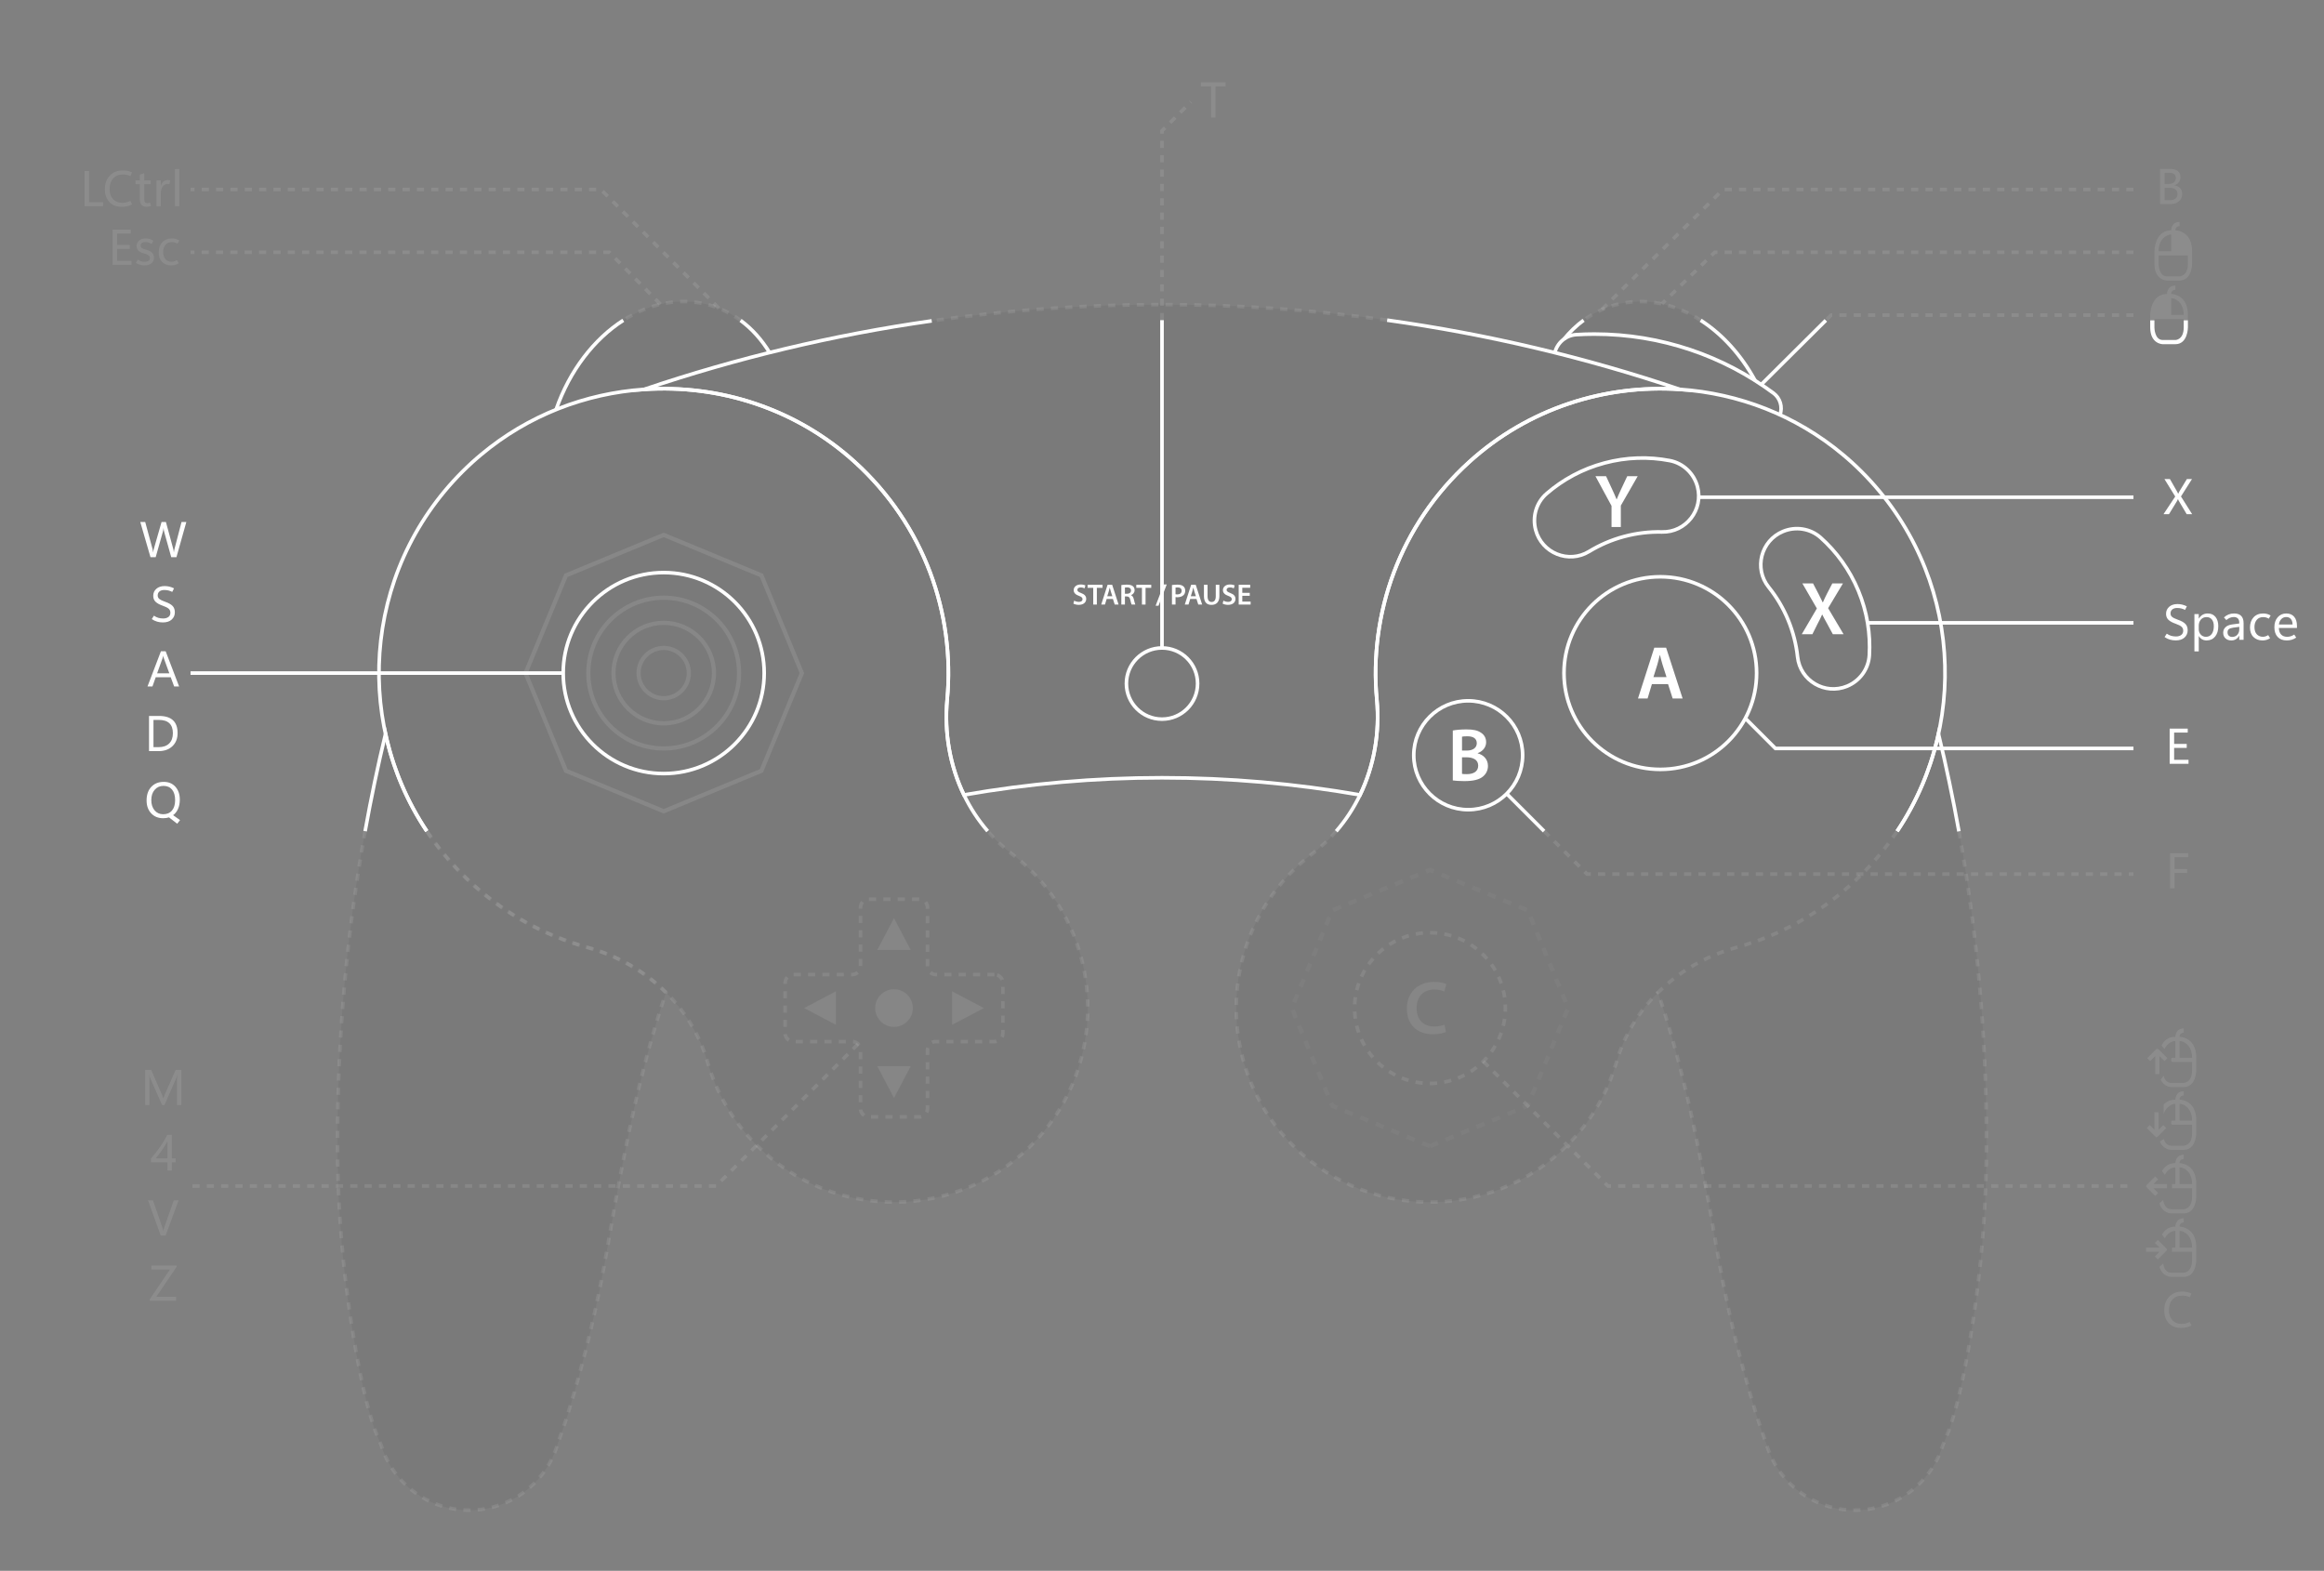 <svg width="1296" height="876" viewBox="0 0 1296 876" fill="none" xmlns="http://www.w3.org/2000/svg">
<rect x="0" y="0" width="1296" height="876" fill="#808080" stroke="none"/>
<g clip-path="url(#clip0_478_32299)">
<path opacity="0.05" d="M1081.02 409.256C1092.61 355.945 1076.52 297.8 1032.7 257.869C1031.06 256.363 1029.38 254.927 1027.68 253.502C1016.85 244.43 1005.03 237.063 992.634 231.353C994.21 226.963 992.751 222.025 989.014 219.257C985.687 216.782 982.254 214.447 978.752 212.229C961.483 180.389 930.321 162.198 901.202 169.904C889.62 172.963 879.789 179.747 872.188 189.076C869.701 190.886 867.844 193.548 867.05 196.665C796.926 179.163 723.545 169.869 648.003 169.869C572.531 169.869 499.22 179.14 429.154 196.618C421.086 183.401 409.305 173.734 394.804 169.904C361.038 160.973 324.517 186.822 310.109 228.435C302.672 231.447 295.421 235.031 288.427 239.211C281.445 243.391 274.708 248.155 268.322 253.502C266.629 254.915 264.947 256.363 263.301 257.869C219.482 297.8 203.382 355.945 214.987 409.267C197.509 482.17 188.227 558.272 188.227 636.534V637.001C188.227 666.646 190.141 696.244 194.158 725.62C197.625 750.933 202.634 779.386 209.301 798.009L212.605 806.065C219.097 826.988 238.607 842.19 261.667 842.19C284.936 842.19 304.586 826.708 310.903 805.481H310.915L316.215 790.081C327.074 754.435 333.367 726.904 339.018 694.06C347.319 645.887 356.193 598.565 371.36 553.497C371.344 553.482 371.328 553.468 371.314 553.454L371.327 553.449C382.091 564.1 390.251 577.291 394.594 592.32C399.498 609.296 408.64 625.315 422.02 638.696C465.267 681.954 536.01 680.95 577.984 635.683C616.712 593.931 616.058 528.174 576.56 487.145C572.637 483.07 568.48 479.381 564.137 476.053C552.589 467.238 543.669 455.96 537.551 443.291C573.43 437.033 610.326 433.741 648.003 433.741C685.669 433.741 722.576 437.033 758.443 443.291C752.325 455.96 743.417 467.238 731.869 476.053C727.514 479.381 723.358 483.07 719.446 487.145C679.948 528.174 679.294 593.931 718.022 635.683C759.984 680.95 830.727 681.954 873.986 638.696C887.366 625.315 896.508 609.296 901.412 592.32C905.756 577.262 913.947 564.041 924.743 553.378C924.748 553.381 924.749 553.383 924.753 553.385C924.714 553.423 924.673 553.46 924.635 553.498C939.801 598.566 948.675 645.888 956.977 694.062C962.639 726.905 968.921 754.437 979.791 790.082L985.091 805.483H985.103C991.408 826.709 1011.06 842.191 1034.33 842.191C1057.39 842.191 1076.9 826.989 1083.4 806.066L1086.69 798.01C1093.37 779.388 1098.38 750.934 1101.85 725.621C1105.86 696.245 1107.78 666.647 1107.77 637.003V636.536C1107.77 558.272 1098.5 482.17 1081.02 409.256Z" fill="black"/>
<path d="M925.882 429.064C955.544 429.064 979.59 405.018 979.59 375.356C979.59 345.693 955.544 321.647 925.882 321.647C896.22 321.647 872.174 345.693 872.174 375.356C872.174 405.018 896.22 429.064 925.882 429.064Z" stroke="white" stroke-width="2" stroke-miterlimit="10"/>
<path d="M818.757 451.54C835.523 451.54 849.114 437.948 849.114 421.183C849.114 404.417 835.523 390.826 818.757 390.826C801.992 390.826 788.4 404.417 788.4 421.183C788.4 437.948 801.992 451.54 818.757 451.54Z" stroke="white" stroke-width="2" stroke-miterlimit="10"/>
<path d="M856.386 295.554C859.846 308.465 874.74 314.509 886.152 307.55C892.094 303.928 898.645 301.082 905.708 299.19C912.772 297.299 919.869 296.486 926.825 296.652C940.189 296.97 950.067 284.292 946.606 271.379C944.63 264.009 938.671 258.307 931.178 256.871C919.446 254.62 907.042 254.914 894.729 258.213C882.415 261.513 871.524 267.46 862.49 275.276C856.722 280.266 854.41 288.185 856.386 295.554Z" stroke="white" stroke-width="2" stroke-miterlimit="10"/>
<path d="M994.331 296.356C981.981 301.472 977.936 317.026 986.324 327.434C990.691 332.852 994.366 338.977 997.166 345.732C999.964 352.488 1001.7 359.419 1002.44 366.338C1003.87 379.627 1017.73 387.767 1030.08 382.651C1037.13 379.732 1042 373.077 1042.45 365.462C1043.15 353.539 1041.24 341.277 1036.36 329.498C1031.48 317.722 1024.16 307.7 1015.24 299.763C1009.53 294.693 1001.38 293.437 994.331 296.356Z" stroke="white" stroke-width="2" stroke-miterlimit="10"/>
<path d="M921.205 381.515L918.788 389.525H913.436L922.531 361.186H929.123L938.33 389.525H932.77L930.206 381.515H921.205ZM929.352 377.602L927.119 370.619C926.575 368.863 926.106 366.935 925.679 365.291H925.585C925.174 366.953 924.74 368.917 924.24 370.603L922.05 377.604H929.352V377.602Z" fill="white"/>
<path d="M1022.09 353.672L1019.04 348.035C1017.81 345.865 1017.02 344.348 1016.19 342.713H1016.11C1015.42 344.357 1014.67 345.858 1013.52 348.035L1010.7 353.672H1004.78L1013.19 339.32L1005.09 325.335H1011.05L1014.11 331.168C1015.04 332.936 1015.73 334.349 1016.45 335.915H1016.56C1017.29 334.171 1017.92 332.889 1018.78 331.18L1021.82 325.335H1027.75L1019.47 339.154L1028.08 353.674H1022.09V353.672Z" fill="white"/>
<path d="M898.684 293.904V282.107L889.72 265.564H895.642L899.016 272.836C899.98 274.924 900.714 276.528 901.486 278.452H901.57C902.271 276.645 903.079 274.896 904.025 272.822L907.436 265.564H913.274L903.866 281.964V293.901H898.684V293.904Z" fill="white"/>
<path d="M810.168 407.377C811.822 407.037 814.815 406.766 817.722 406.766C821.524 406.766 823.901 407.258 825.835 408.566C827.584 409.645 828.758 411.466 828.758 413.895C828.758 416.498 827.133 418.876 824.041 420.004V420.113C827.033 420.872 829.776 423.228 829.776 427.133C829.776 429.648 828.686 431.604 827.063 432.982C825.043 434.724 821.727 435.598 816.534 435.598C813.655 435.598 811.511 435.406 810.166 435.226V407.377H810.168ZM815.306 418.57H817.958C821.547 418.57 823.544 416.874 823.544 414.481C823.544 411.819 821.526 410.598 818.267 410.598C816.732 410.598 815.864 410.703 815.306 410.824V418.57ZM815.306 431.562C815.98 431.689 816.854 431.712 818.045 431.712C821.356 431.712 824.333 430.467 824.333 426.972C824.333 423.679 821.435 422.327 817.879 422.322H815.303V431.562H815.306Z" fill="white"/>
<path d="M648 401.042C658.962 401.042 667.849 392.155 667.849 381.193C667.849 370.231 658.962 361.345 648 361.345C637.038 361.345 628.151 370.231 628.151 381.193C628.151 392.155 637.038 401.042 648 401.042Z" stroke="white" stroke-width="2" stroke-miterlimit="10"/>
<path d="M599.018 334.946C599.668 335.32 600.655 335.649 601.685 335.649C602.97 335.649 603.686 335.044 603.686 334.143C603.686 333.311 603.128 332.821 601.734 332.314C599.913 331.67 598.75 330.691 598.75 329.113C598.75 327.305 600.258 325.946 602.652 325.946C603.848 325.946 604.721 326.198 605.295 326.49L604.812 328.113C604.415 327.905 603.647 327.59 602.612 327.59C601.333 327.59 600.791 328.27 600.791 328.917C600.791 329.762 601.428 330.159 602.9 330.722C604.814 331.453 605.737 332.415 605.737 333.998C605.737 335.773 604.401 337.309 601.557 337.309C600.389 337.309 599.177 336.977 598.577 336.609L599.018 334.946Z" fill="white"/>
<path d="M609.655 327.812H606.507V326.119H614.846V327.812H611.67V337.143H609.655V327.812Z" fill="white"/>
<path d="M617.13 334.028L616.191 337.143H614.108L617.646 326.119H620.212L623.792 337.143H621.63L620.633 334.028H617.13ZM620.301 332.503L619.433 329.788C619.22 329.106 619.038 328.356 618.872 327.714H618.835C618.676 328.361 618.506 329.124 618.312 329.781L617.459 332.503H620.301Z" fill="white"/>
<path d="M625.321 326.271C626.087 326.129 627.206 326.033 628.376 326.033C629.957 326.033 631.033 326.297 631.776 326.921C632.383 327.425 632.724 328.189 632.724 329.134C632.724 330.554 631.759 331.521 630.72 331.89V331.936C631.519 332.24 631.983 332.999 632.257 334.071C632.607 335.448 632.908 336.714 633.128 337.141H631.059C630.888 336.822 630.627 335.913 630.319 334.542C630.001 333.104 629.48 332.639 628.334 332.611H627.32V337.141H625.324V326.271H625.321ZM627.32 331.135H628.513C629.879 331.135 630.72 330.414 630.72 329.321C630.72 328.121 629.875 327.558 628.572 327.553C627.934 327.553 627.526 327.602 627.32 327.656V331.135Z" fill="white"/>
<path d="M636.813 327.812H633.665V326.119H642.004V327.812H638.828V337.143H636.813V327.812Z" fill="white"/>
<path d="M644.437 337.797L648.999 325.939H650.641L646.062 337.797H644.437Z" fill="white"/>
<path d="M653.549 326.262C654.277 326.136 655.277 326.035 656.631 326.035C658.102 326.035 659.174 326.343 659.877 326.937C660.536 327.474 660.958 328.342 660.958 329.377C660.958 330.421 660.629 331.282 660.019 331.873C659.207 332.676 657.962 333.059 656.535 333.059C656.159 333.059 655.819 333.041 655.548 332.985V337.143H653.551V326.262H653.549ZM655.545 331.399C655.802 331.467 656.122 331.492 656.533 331.492C658.039 331.492 658.957 330.743 658.957 329.449C658.957 328.235 658.107 327.581 656.711 327.581C656.16 327.581 655.76 327.63 655.545 327.677V331.399Z" fill="white"/>
<path d="M663.73 334.028L662.791 337.143H660.708L664.246 326.119H666.812L670.392 337.143H668.229L667.232 334.028H663.73ZM666.901 332.503L666.032 329.788C665.82 329.106 665.637 328.356 665.472 327.714H665.434C665.276 328.361 665.105 329.124 664.911 329.781L664.059 332.503H666.901Z" fill="white"/>
<path d="M673.402 326.119V332.545C673.402 334.701 674.296 335.705 675.662 335.705C677.112 335.705 677.983 334.71 677.983 332.545V326.119H679.999V332.415C679.999 335.81 678.25 337.323 675.588 337.323C673.045 337.323 671.387 335.896 671.387 332.426V326.119H673.402Z" fill="white"/>
<path d="M682.25 334.946C682.899 335.32 683.887 335.649 684.917 335.649C686.201 335.649 686.918 335.044 686.918 334.143C686.918 333.311 686.36 332.821 684.966 332.314C683.144 331.67 681.981 330.691 681.981 329.113C681.981 327.305 683.49 325.946 685.883 325.946C687.079 325.946 687.952 326.198 688.527 326.49L688.043 328.113C687.646 327.905 686.878 327.59 685.844 327.59C684.564 327.59 684.022 328.27 684.022 328.917C684.022 329.762 684.66 330.159 686.131 330.722C688.046 331.453 688.968 332.415 688.968 333.998C688.968 335.773 687.632 337.309 684.788 337.309C683.621 337.309 682.409 336.977 681.809 336.609L682.25 334.946Z" fill="white"/>
<path d="M696.935 332.254H692.781V335.488H697.425V337.143H690.766V326.119H697.183V327.777H692.779V330.61H696.933V332.254H696.935Z" fill="white"/>
<path opacity="0.1" d="M370.12 453.679L314.737 430.741L291.797 375.356L314.737 319.971L370.12 297.033L425.502 319.971L448.442 375.356L425.502 430.741L370.12 453.679ZM316.524 428.952L370.12 451.152L423.716 428.952L445.916 375.356L423.716 321.76L370.12 299.56L316.524 321.76L294.323 375.356L316.524 428.952Z" fill="white"/>
<path opacity="0.1" d="M370.12 390.534C361.751 390.534 354.941 383.724 354.941 375.355C354.941 366.986 361.751 360.177 370.12 360.177C378.489 360.177 385.298 366.986 385.298 375.355C385.298 383.724 378.489 390.534 370.12 390.534ZM370.12 362.512C363.037 362.512 357.277 368.275 357.277 375.355C357.277 382.435 363.037 388.198 370.12 388.198C377.202 388.198 382.963 382.435 382.963 375.355C382.963 368.275 377.202 362.512 370.12 362.512Z" fill="white"/>
<path opacity="0.1" d="M370.119 404.544C354.023 404.544 340.93 391.451 340.93 375.355C340.93 359.259 354.023 346.166 370.119 346.166C386.215 346.166 399.308 359.259 399.308 375.355C399.308 391.451 386.215 404.544 370.119 404.544ZM370.119 348.501C355.312 348.501 343.265 360.548 343.265 375.355C343.265 390.162 355.312 402.209 370.119 402.209C384.926 402.209 396.973 390.162 396.973 375.355C396.973 360.548 384.926 348.501 370.119 348.501Z" fill="white"/>
<path opacity="0.1" d="M370.119 418.555C346.298 418.555 326.919 399.176 326.919 375.355C326.919 351.535 346.298 332.155 370.119 332.155C393.94 332.155 413.319 351.535 413.319 375.355C413.319 399.176 393.94 418.555 370.119 418.555ZM370.119 334.49C347.587 334.49 329.254 352.824 329.254 375.355C329.254 397.887 347.587 416.22 370.119 416.22C392.651 416.22 410.984 397.887 410.984 375.355C410.984 352.824 392.651 334.49 370.119 334.49Z" fill="white"/>
<path d="M370.119 431.399C401.071 431.399 426.163 406.308 426.163 375.356C426.163 344.404 401.071 319.312 370.119 319.312C339.168 319.312 314.076 344.404 314.076 375.356C314.076 406.308 339.168 431.399 370.119 431.399Z" stroke="white" stroke-width="2" stroke-miterlimit="10"/>
<path d="M519.583 178.943C464.326 186.825 410.686 199.718 359.137 217.148C400.961 214.285 443.732 227.738 476.65 257.597C515.469 292.809 532.644 342.257 528.203 390.081C526.484 408.591 529.725 427.079 537.555 443.294C573.43 437.026 610.33 433.734 648 433.734C685.67 433.734 722.57 437.026 758.445 443.294C766.275 427.081 769.516 408.591 767.797 390.081C763.356 342.257 780.531 292.811 819.35 257.597C852.268 227.735 895.039 214.285 936.863 217.145C884.428 199.418 829.829 186.382 773.567 178.541" stroke="white" stroke-width="2" stroke-miterlimit="10"/>
<path d="M1057.94 463.583C1100.61 399.867 1092.2 312.093 1032.7 257.863C1031.06 256.362 1029.38 254.921 1027.68 253.501C1001.37 231.478 969.409 219.373 936.864 217.145C895.039 214.282 852.269 227.735 819.351 257.597C780.531 292.808 763.356 342.257 767.798 390.081C769.517 408.591 766.275 427.079 758.446 443.294C754.93 450.576 750.489 457.398 745.155 463.558" stroke="white" stroke-width="2" stroke-miterlimit="10"/>
<path d="M1057.98 463.506C1069.2 446.726 1076.87 428.277 1081.01 409.218C1085.31 427.162 1089.11 445.298 1092.41 463.614" stroke="white" stroke-width="2" stroke-miterlimit="10"/>
<path d="M237.942 463.394C226.77 446.643 219.127 428.235 214.994 409.218C210.7 427.131 206.899 445.236 203.611 463.519" stroke="white" stroke-width="2" stroke-miterlimit="10"/>
<path d="M992.634 231.352C994.205 226.962 992.755 222.028 989.01 219.252C961.081 198.56 926.533 186.308 889.103 186.308C885.715 186.308 882.352 186.415 879.015 186.618C873.262 186.971 868.44 191.113 867.036 196.704" stroke="white" stroke-width="2" stroke-miterlimit="10"/>
<path d="M550.789 463.492C545.48 457.349 541.058 450.549 537.556 443.294C529.726 427.081 526.485 408.592 528.204 390.081C532.645 342.258 515.468 292.811 476.651 257.597C443.732 227.736 400.962 214.285 359.137 217.146C326.593 219.373 294.629 231.479 268.319 253.501C266.624 254.919 264.943 256.362 263.296 257.863C203.819 312.077 195.397 399.822 238.027 463.534" stroke="white" stroke-width="2" stroke-miterlimit="10"/>
<path d="M883.116 178.603C879.05 181.597 875.361 185.161 872.087 189.197" stroke="white" stroke-width="2" stroke-miterlimit="10"/>
<path d="M978.751 212.232C970.968 197.878 960.361 186.298 948.39 178.613" stroke="white" stroke-width="2" stroke-miterlimit="10"/>
<path d="M347.567 178.631C331.376 189.03 317.684 206.554 310.106 228.436" stroke="white" stroke-width="2" stroke-miterlimit="10"/>
<path d="M429.161 196.621C424.798 189.482 419.354 183.378 412.985 178.669" stroke="white" stroke-width="2" stroke-miterlimit="10"/>
<g opacity="0.3">
<path opacity="0.1" d="M797.002 640.304L792.687 638.517L793.582 636.36L797.45 637.962L801.447 636.306L802.341 638.464L798.027 640.25L797.526 639.043L797.002 640.304ZM788.372 636.73L784.058 634.943L784.952 632.786L789.267 634.572L788.372 636.73ZM806.655 636.677L805.761 634.52L810.075 632.732L810.969 634.89L806.655 636.677ZM779.743 633.156L775.429 631.368L776.323 629.211L780.637 630.998L779.743 633.156ZM815.283 633.102L814.389 630.945L818.704 629.158L819.599 631.316L815.283 633.102ZM771.112 629.582L766.798 627.796L767.692 625.638L772.006 627.424L771.112 629.582ZM823.914 629.528L823.02 627.371L827.334 625.584L828.228 627.742L823.914 629.528ZM762.484 626.007L758.169 624.221L759.064 622.063L763.378 623.849L762.484 626.007ZM832.544 625.954L831.649 623.797L835.965 622.01L836.859 624.168L832.544 625.954ZM753.853 622.434L749.539 620.647L750.433 618.489L754.747 620.277L753.853 622.434ZM841.173 622.38L840.279 620.223L844.593 618.436L845.487 620.594L841.173 622.38ZM745.225 618.859L742.066 617.551L741.216 615.501L743.374 614.607L743.854 615.763L746.118 616.701L745.225 618.859ZM849.804 618.807L848.909 616.649L851.046 615.763L851.578 614.478L853.736 615.373L852.835 617.55L849.804 618.807ZM739.43 611.186L737.644 606.872L739.801 605.977L741.588 610.291L739.43 611.186ZM855.522 611.059L853.365 610.164L855.151 605.85L857.309 606.744L855.522 611.059ZM735.855 602.556L734.069 598.242L736.226 597.348L738.013 601.662L735.855 602.556ZM859.098 602.429L856.94 601.535L858.726 597.221L860.884 598.115L859.098 602.429ZM732.281 593.927L730.495 589.613L732.652 588.718L734.439 593.032L732.281 593.927ZM862.67 593.8L860.513 592.905L862.299 588.59L864.457 589.484L862.67 593.8ZM728.706 585.297L726.92 580.983L729.077 580.089L730.864 584.403L728.706 585.297ZM866.245 585.17L864.088 584.276L865.874 579.962L868.032 580.856L866.245 585.17ZM725.133 576.668L723.346 572.353L725.503 571.458L727.291 575.774L725.133 576.668ZM869.818 576.541L867.661 575.646L869.448 571.331L871.606 572.225L869.818 576.541ZM721.558 568.038L719.771 563.724L721.928 562.83L723.716 567.144L721.558 568.038ZM873.393 567.91L871.236 567.016L873.022 562.701L875.18 563.596L873.393 567.91ZM722.796 559.409L720.638 558.515L722.424 554.199L724.582 555.094L722.796 559.409ZM872.051 559.28L870.263 554.966L872.421 554.072L874.208 558.386L872.051 559.28ZM726.37 550.778L724.212 549.884L725.998 545.57L728.156 546.464L726.37 550.778ZM868.475 550.651L866.689 546.337L868.847 545.442L870.633 549.757L868.475 550.651ZM729.945 542.15L727.787 541.256L729.573 536.94L731.731 537.835L729.945 542.15ZM864.9 542.02L863.114 537.706L865.272 536.812L867.058 541.126L864.9 542.02ZM733.519 533.519L731.361 532.625L733.147 528.311L735.305 529.205L733.519 533.519ZM861.328 533.392L859.541 529.077L861.699 528.182L863.485 532.498L861.328 533.392ZM737.093 524.891L734.935 523.997L736.722 519.682L738.88 520.577L737.093 524.891ZM857.753 524.761L855.966 520.447L858.124 519.553L859.91 523.867L857.753 524.761ZM740.667 516.26L738.509 515.366L740.296 511.052L742.454 511.946L740.667 516.26ZM854.18 516.133L852.392 511.818L854.55 510.923L856.337 515.239L854.18 516.133ZM743.897 508.55L743.003 506.392L747.317 504.606L748.211 506.763L743.897 508.55ZM850.874 508.497L846.56 506.711L847.455 504.553L851.769 506.339L850.874 508.497ZM752.527 504.976L751.632 502.818L755.946 501.032L756.841 503.189L752.527 504.976ZM842.244 504.923L837.93 503.136L838.824 500.978L843.138 502.766L842.244 504.923ZM761.156 501.401L760.262 499.243L764.576 497.457L765.47 499.614L761.156 501.401ZM833.615 501.348L829.301 499.562L830.196 497.404L834.51 499.19L833.615 501.348ZM769.787 497.828L768.892 495.67L773.207 493.883L774.101 496.04L769.787 497.828ZM824.985 497.774L820.671 495.988L821.565 493.83L825.879 495.617L824.985 497.774ZM778.415 494.253L777.521 492.095L781.835 490.309L782.729 492.466L778.415 494.253ZM816.355 494.2L812.04 492.413L812.934 490.255L817.25 492.043L816.355 494.2ZM787.046 490.679L786.151 488.521L790.466 486.735L791.36 488.892L787.046 490.679ZM807.726 490.626L803.412 488.84L804.306 486.682L808.62 488.469L807.726 490.626ZM795.674 487.105L794.78 484.947L797.448 483.843L799.989 484.895L799.095 487.052L797.449 486.369L795.674 487.105Z" fill="white"/>
<path opacity="0.3" d="M797.448 604.199C820.662 604.199 839.481 585.38 839.481 562.166C839.481 538.952 820.662 520.134 797.448 520.134C774.235 520.134 755.416 538.952 755.416 562.166C755.416 585.38 774.235 604.199 797.448 604.199Z" stroke="white" stroke-width="2" stroke-miterlimit="10" stroke-dasharray="4 4"/>
<path opacity="0.3" d="M806.355 575.495C805.129 576.109 802.432 576.777 799.002 576.777C790.012 576.777 784.538 571.131 784.538 562.503C784.538 553.185 791.044 547.558 799.707 547.558C803.116 547.558 805.524 548.249 806.572 548.809L805.447 552.935C804.127 552.335 802.238 551.826 799.92 551.826C794.145 551.826 789.986 555.434 789.986 562.246C789.986 568.492 793.626 572.448 799.854 572.448C801.949 572.448 804.135 572.03 805.503 571.42L806.355 575.495Z" fill="white"/>
<path opacity="0.3" d="M554.595 543.485H521.903C519.322 543.485 517.232 541.392 517.232 538.814V506.122C517.232 503.542 515.143 501.452 512.562 501.452H484.541C481.96 501.452 479.87 503.542 479.87 506.122V538.814C479.87 541.392 477.78 543.485 475.2 543.485H442.508C439.928 543.485 437.838 545.575 437.838 548.155V576.176C437.838 578.754 439.928 580.847 442.508 580.847H475.2C477.78 580.847 479.87 582.937 479.87 585.517V618.209C479.87 620.787 481.96 622.879 484.541 622.879H512.562C515.143 622.879 517.232 620.787 517.232 618.209V585.517C517.232 582.937 519.322 580.847 521.903 580.847H554.595C557.175 580.847 559.265 578.754 559.265 576.176V548.155C559.265 545.575 557.175 543.485 554.595 543.485Z" stroke="white" stroke-width="2" stroke-miterlimit="10" stroke-dasharray="4 4"/>
<path opacity="0.3" d="M498.552 572.674C492.759 572.674 488.044 567.96 488.044 562.166C488.044 556.373 492.759 551.658 498.552 551.658C504.346 551.658 509.06 556.373 509.06 562.166C509.06 567.96 504.346 572.674 498.552 572.674Z" fill="white"/>
<path opacity="0.3" d="M498.551 512.023L489.211 529.77H507.892L498.551 512.023Z" fill="white"/>
<path opacity="0.3" d="M498.551 612.309L507.892 594.562H489.211L498.551 612.309Z" fill="white"/>
<path opacity="0.3" d="M548.694 562.166L530.947 552.825V571.506L548.694 562.166Z" fill="white"/>
<path opacity="0.3" d="M448.409 562.166L466.156 571.506V552.825L448.409 562.166Z" fill="white"/>
<path opacity="0.3" d="M773.568 178.541C732.531 172.821 690.611 169.863 648 169.863C604.402 169.863 561.528 172.959 519.583 178.942" stroke="white" stroke-width="2" stroke-miterlimit="10" stroke-dasharray="4 4"/>
<path opacity="0.3" d="M1092.41 463.612C1102.5 519.729 1107.77 577.515 1107.77 636.537C1107.77 636.691 1107.77 636.843 1107.77 636.997C1107.78 666.644 1105.86 696.244 1101.84 725.618C1098.38 750.933 1093.37 779.384 1086.7 798.005L1083.4 806.066C1076.9 826.988 1057.39 842.183 1034.33 842.183C1011.06 842.183 991.412 826.704 985.098 805.484H985.091L979.79 790.075C968.923 754.429 962.639 726.898 956.981 694.063C948.677 645.889 939.806 598.563 924.637 553.493C936.49 541.707 951.507 533 968.145 528.427C971.339 527.549 974.513 526.569 977.658 525.488C999.763 517.891 1020.52 505.275 1038.16 487.635C1045.69 480.114 1052.29 472.025 1057.98 463.505" stroke="white" stroke-width="2" stroke-miterlimit="10" stroke-dasharray="4 4"/>
<path opacity="0.3" d="M745.155 463.558C741.21 468.113 736.775 472.306 731.867 476.053C727.516 479.373 723.36 483.07 719.441 487.14C679.945 528.171 679.291 593.928 718.017 635.685C759.989 680.942 830.732 681.947 873.981 638.697C887.366 625.312 896.508 609.296 901.411 592.315C905.757 577.266 913.921 564.027 924.708 553.348" stroke="white" stroke-width="2" stroke-miterlimit="10" stroke-dasharray="4 4"/>
<path opacity="0.3" d="M203.611 463.518C193.511 519.664 188.229 577.482 188.229 636.538C188.229 636.692 188.229 636.844 188.229 636.998C188.222 666.645 190.139 696.245 194.157 725.619C197.623 750.934 202.632 779.385 209.305 798.006L212.6 806.066C219.099 826.989 238.609 842.184 261.669 842.184C284.94 842.184 304.588 826.704 310.903 805.485H310.91L316.21 790.075C327.078 754.43 333.362 726.898 339.02 694.064C347.324 645.89 356.195 598.564 371.364 553.494C359.511 541.708 344.493 533 327.856 528.428C324.661 527.55 321.488 526.569 318.342 525.488C296.238 517.892 275.479 505.275 257.837 487.636C250.282 480.082 243.651 471.954 237.942 463.394" stroke="white" stroke-width="2" stroke-miterlimit="10" stroke-dasharray="4 4"/>
<path opacity="0.3" d="M238.026 463.533C243.719 472.041 250.323 480.122 257.836 487.635C275.478 505.277 296.238 517.892 318.342 525.488C321.488 526.569 324.661 527.55 327.856 528.428C359.546 537.136 385.473 560.739 394.589 592.315C399.493 609.296 408.635 625.313 422.02 638.698C465.269 681.947 536.012 680.943 577.984 635.685C616.709 593.926 616.056 528.169 576.559 487.14C572.641 483.07 568.484 479.374 564.134 476.053C559.202 472.288 554.749 468.073 550.789 463.491" stroke="white" stroke-width="2" stroke-miterlimit="10" stroke-dasharray="4 4"/>
<path opacity="0.3" d="M948.389 178.613C933.804 169.25 917.193 165.67 901.196 169.901C894.567 171.654 888.509 174.628 883.115 178.601" stroke="white" stroke-width="2" stroke-miterlimit="10" stroke-dasharray="4 4"/>
<path opacity="0.3" d="M412.985 178.669C407.565 174.662 401.473 171.665 394.804 169.901C378.793 165.668 362.163 169.254 347.566 178.631" stroke="white" stroke-width="2" stroke-miterlimit="10" stroke-dasharray="4 4"/>
</g>
<path d="M90.996 456.301C88.232 456.301 85.999 455.389 84.298 453.564C82.597 451.739 81.746 449.35 81.746 446.394C81.746 443.219 82.612 440.697 84.346 438.828C86.08 436.959 88.406 436.023 91.325 436.023C94.034 436.023 96.203 436.935 97.831 438.76C99.458 440.585 100.273 442.974 100.273 445.93C100.273 447.873 99.945 449.591 99.288 451.082C98.63 452.573 97.714 453.742 96.538 454.591L100.397 457.355L98.81 459.367L94.267 455.837C93.774 455.974 93.25 456.086 92.693 456.172C92.136 456.259 91.57 456.301 90.996 456.301ZM91.159 438.267C89.143 438.267 87.508 438.995 86.254 440.45C85 441.904 84.373 443.818 84.373 446.189C84.373 448.534 84.981 450.434 86.199 451.888C87.417 453.343 89.015 454.071 90.994 454.071C93.093 454.071 94.727 453.382 95.899 452.004C97.072 450.626 97.658 448.702 97.658 446.23C97.658 443.685 97.09 441.722 95.954 440.34C94.818 438.958 93.221 438.267 91.159 438.267Z" fill="white"/>
<path d="M103.911 291.109L98.397 310.73H95.497L91.542 296.555C91.46 296.244 91.391 295.921 91.337 295.583C91.282 295.246 91.246 294.895 91.227 294.53H91.172C91.145 294.886 91.101 295.229 91.042 295.557C90.984 295.885 90.908 296.209 90.817 296.528L86.822 310.73H83.921L78.23 291.109H80.979L85.015 305.969C85.106 306.28 85.178 306.601 85.228 306.933C85.278 307.266 85.312 307.611 85.331 307.967H85.4C85.426 307.711 85.474 307.417 85.543 307.084C85.612 306.751 85.705 306.379 85.823 305.969L90.092 291.109H92.528L96.605 306.078C96.678 306.333 96.741 306.616 96.796 306.926C96.851 307.237 96.897 307.574 96.933 307.939H96.988C97.006 307.692 97.045 307.41 97.104 307.09C97.164 306.77 97.243 306.415 97.344 306.023L101.229 291.109H103.911Z" fill="white"/>
<path d="M84.633 345.246L85.837 343.344C86.648 343.892 87.456 344.289 88.258 344.535C89.06 344.781 89.978 344.904 91.008 344.904C92.185 344.904 93.147 344.631 93.895 344.083C94.644 343.536 95.017 342.743 95.017 341.703C95.017 340.772 94.702 340.028 94.073 339.473C93.443 338.917 92.403 338.382 90.953 337.872C89.074 337.224 87.687 336.479 86.793 335.635C85.898 334.791 85.452 333.671 85.452 332.276C85.452 330.67 86.034 329.361 87.197 328.349C88.36 327.337 89.903 326.83 91.829 326.83C92.723 326.83 93.599 326.933 94.456 327.138C95.313 327.344 96.18 327.665 97.056 328.103L96.043 330.086C95.323 329.721 94.611 329.452 93.909 329.28C93.207 329.107 92.459 329.019 91.665 329.019C90.516 329.019 89.608 329.287 88.942 329.82C88.277 330.354 87.944 331.095 87.944 332.043C87.944 332.873 88.25 333.534 88.861 334.027C89.471 334.52 90.498 335.022 91.939 335.532C93.928 336.216 95.353 337.001 96.215 337.886C97.077 338.771 97.508 339.965 97.508 341.47C97.508 343.085 96.926 344.428 95.763 345.499C94.6 346.571 92.961 347.107 90.844 347.107C89.677 347.107 88.588 346.957 87.581 346.655C86.573 346.354 85.591 345.885 84.633 345.246Z" fill="white"/>
<path d="M82.252 382.828L89.736 363.207H92.39L99.888 382.828H97.124L95.209 377.684H86.835L85.014 382.828H82.252ZM87.616 375.495H94.43L91.351 367.053C91.287 366.907 91.232 366.725 91.186 366.505C91.141 366.286 91.09 366.027 91.036 365.725H90.981C90.935 365.999 90.887 366.245 90.837 366.465C90.787 366.684 90.73 366.876 90.667 367.039L87.616 375.495Z" fill="white"/>
<path d="M83.101 418.876V399.255H88.656C92.122 399.255 94.719 400.051 96.448 401.643C98.177 403.234 99.041 405.626 99.041 408.818C99.041 411.847 98.082 414.28 96.161 416.118C94.24 417.956 91.675 418.875 88.464 418.875H83.101V418.876ZM85.591 401.472V416.66H88.45C90.958 416.66 92.913 415.983 94.313 414.628C95.713 413.274 96.413 411.356 96.413 408.874C96.413 406.42 95.758 404.573 94.449 403.333C93.141 402.093 91.181 401.472 88.573 401.472H85.591Z" fill="white"/>
<path d="M1222.48 286.755H1219.44L1215.04 279.352C1214.96 279.233 1214.89 279.089 1214.82 278.921C1214.74 278.753 1214.67 278.558 1214.59 278.34H1214.53C1214.49 278.459 1214.42 278.6 1214.35 278.764C1214.27 278.927 1214.18 279.125 1214.07 279.352L1209.54 286.755H1206.49L1213.03 276.89L1207.01 267.135H1210.07L1213.96 273.935C1214.08 274.162 1214.21 274.394 1214.33 274.626C1214.44 274.858 1214.55 275.093 1214.65 275.331H1214.71C1214.85 275.039 1214.98 274.772 1215.1 274.53C1215.22 274.288 1215.34 274.071 1215.45 273.88L1219.54 267.135H1222.39L1216.24 276.863L1222.48 286.755Z" fill="white"/>
<path d="M1220.45 425.943H1209.93V406.322H1220.01V408.538H1212.42V414.86H1219.45V417.076H1212.42V423.725H1220.45V425.943Z" fill="white"/>
<path d="M1207.1 355.275L1208.31 353.373C1209.12 353.921 1209.92 354.318 1210.73 354.564C1211.53 354.811 1212.45 354.933 1213.48 354.933C1214.65 354.933 1215.62 354.66 1216.36 354.112C1217.11 353.565 1217.49 352.772 1217.49 351.732C1217.49 350.801 1217.17 350.058 1216.54 349.502C1215.91 348.946 1214.87 348.411 1213.42 347.901C1211.54 347.253 1210.16 346.508 1209.26 345.664C1208.37 344.82 1207.92 343.7 1207.92 342.305C1207.92 340.7 1208.5 339.391 1209.67 338.378C1210.83 337.366 1212.37 336.859 1214.3 336.859C1215.19 336.859 1216.07 336.962 1216.92 337.168C1217.78 337.373 1218.65 337.694 1219.52 338.132L1218.51 340.116C1217.79 339.75 1217.08 339.482 1216.38 339.309C1215.68 339.136 1214.93 339.049 1214.13 339.049C1212.99 339.049 1212.08 339.316 1211.41 339.85C1210.75 340.383 1210.41 341.124 1210.41 342.073C1210.41 342.903 1210.72 343.564 1211.33 344.056C1211.94 344.549 1212.97 345.051 1214.41 345.561C1216.4 346.245 1217.82 347.03 1218.68 347.915C1219.55 348.8 1219.98 349.995 1219.98 351.5C1219.98 353.114 1219.39 354.457 1218.23 355.529C1217.07 356.601 1215.43 357.137 1213.31 357.137C1212.15 357.137 1211.06 356.986 1210.05 356.685C1209.04 356.383 1208.06 355.914 1207.1 355.275Z" fill="white"/>
<path d="M1226.22 354.742H1226.16V363.252H1223.73V342.454H1226.16V344.959H1226.22C1226.78 344.009 1227.48 343.298 1228.31 342.824C1229.14 342.35 1230.09 342.113 1231.17 342.113C1233.02 342.113 1234.46 342.757 1235.5 344.042C1236.53 345.328 1237.05 347.052 1237.05 349.214C1237.05 351.614 1236.47 353.536 1235.29 354.981C1234.12 356.426 1232.53 357.149 1230.51 357.149C1229.58 357.149 1228.76 356.948 1228.04 356.547C1227.33 356.145 1226.72 355.545 1226.22 354.742ZM1226.15 348.968V350.884C1226.15 352.07 1226.53 353.073 1227.28 353.894C1228.04 354.715 1229.01 355.126 1230.18 355.126C1231.54 355.126 1232.61 354.602 1233.39 353.552C1234.16 352.502 1234.55 351.044 1234.55 349.174C1234.55 347.595 1234.19 346.362 1233.47 345.472C1232.75 344.583 1231.77 344.138 1230.53 344.138C1229.2 344.138 1228.14 344.597 1227.34 345.513C1226.55 346.43 1226.15 347.581 1226.15 348.968Z" fill="white"/>
<path d="M1251.16 356.808H1248.74V354.55H1248.68C1248.19 355.407 1247.58 356.055 1246.85 356.493C1246.12 356.931 1245.27 357.151 1244.3 357.151C1242.96 357.151 1241.86 356.758 1241.03 355.974C1240.2 355.189 1239.79 354.153 1239.79 352.868C1239.79 351.619 1240.21 350.592 1241.05 349.789C1241.89 348.986 1243.1 348.471 1244.67 348.243L1248.75 347.696V347.368C1248.75 346.209 1248.48 345.374 1247.92 344.863C1247.37 344.352 1246.63 344.097 1245.7 344.097C1244.96 344.097 1244.24 344.238 1243.54 344.521C1242.84 344.804 1242.17 345.227 1241.54 345.794L1240.21 344.315C1241.02 343.567 1241.89 343.014 1242.82 342.653C1243.74 342.292 1244.76 342.112 1245.86 342.112C1247.61 342.112 1248.93 342.564 1249.82 343.467C1250.71 344.369 1251.16 345.725 1251.16 347.53V356.808H1251.16ZM1248.75 350.952V349.57L1245.33 350.034C1244.28 350.18 1243.5 350.445 1242.98 350.828C1242.46 351.211 1242.2 351.814 1242.2 352.634C1242.2 353.446 1242.44 354.075 1242.93 354.522C1243.42 354.97 1244.02 355.193 1244.75 355.193C1245.96 355.193 1246.93 354.793 1247.65 353.996C1248.38 353.198 1248.75 352.184 1248.75 350.952Z" fill="white"/>
<path d="M1265.95 355.905C1265.27 356.343 1264.58 356.659 1263.9 356.855C1263.21 357.051 1262.48 357.149 1261.7 357.149C1259.64 357.149 1257.97 356.518 1256.67 355.254C1255.38 353.991 1254.73 352.223 1254.73 349.953C1254.73 347.599 1255.39 345.704 1256.71 344.268C1258.03 342.832 1259.83 342.112 1262.12 342.112C1262.86 342.112 1263.56 342.201 1264.23 342.38C1264.89 342.558 1265.56 342.842 1266.24 343.234L1265.21 345.013C1264.69 344.702 1264.18 344.481 1263.68 344.349C1263.18 344.217 1262.64 344.151 1262.06 344.151C1260.5 344.151 1259.31 344.668 1258.47 345.704C1257.64 346.739 1257.22 348.068 1257.22 349.692C1257.22 351.444 1257.66 352.784 1258.53 353.714C1259.4 354.645 1260.52 355.11 1261.9 355.11C1262.37 355.11 1262.85 355.038 1263.34 354.897C1263.84 354.756 1264.35 354.517 1264.88 354.179L1265.95 355.905Z" fill="white"/>
<path d="M1280.92 350.186H1270.82C1270.87 351.773 1271.29 352.993 1272.09 353.846C1272.9 354.7 1274.02 355.126 1275.47 355.126C1276.1 355.126 1276.75 355.028 1277.41 354.832C1278.07 354.635 1278.74 354.314 1279.4 353.867L1280.51 355.564C1279.68 356.111 1278.84 356.513 1278 356.767C1277.17 357.022 1276.24 357.15 1275.24 357.15C1273.07 357.15 1271.38 356.505 1270.16 355.215C1268.95 353.924 1268.34 352.121 1268.33 349.803C1268.32 347.495 1268.94 345.637 1270.17 344.228C1271.41 342.818 1273.01 342.113 1274.98 342.113C1276.86 342.113 1278.32 342.722 1279.36 343.939C1280.4 345.157 1280.92 346.851 1280.92 349.023V350.186ZM1278.47 348.27C1278.46 346.947 1278.14 345.921 1277.52 345.191C1276.89 344.461 1276.03 344.096 1274.94 344.096C1273.86 344.096 1272.95 344.472 1272.21 345.225C1271.47 345.978 1271.01 346.993 1270.85 348.269H1278.47V348.27Z" fill="white"/>
<path d="M1217.77 178.638C1217.77 182.599 1217.77 182.607 1217.77 182.607C1217.77 189.613 1213.1 189.613 1213.1 189.613C1213.1 189.613 1210.77 189.613 1206.1 189.613C1201.43 189.613 1201.43 182.607 1201.43 182.607C1201.43 182.607 1201.43 182.599 1201.43 178.638H1199.09V182.607C1199.09 191.948 1206.1 191.948 1206.1 191.948H1213.1C1220.11 191.948 1220.11 182.607 1220.11 182.607V178.638H1217.77Z" fill="white"/>
<path d="M314.076 375.355H106.249" stroke="white" stroke-width="2" stroke-miterlimit="10"/>
<path d="M1189.75 417.388H990.098L973.143 400.433" stroke="white" stroke-width="2" stroke-miterlimit="10"/>
<path d="M1189.75 347.334H1041.48" stroke="white" stroke-width="2" stroke-miterlimit="10"/>
<path d="M1189.75 277.28H947.304" stroke="white" stroke-width="2" stroke-miterlimit="10"/>
<path d="M648 361.345V178.541" stroke="white" stroke-width="2" stroke-miterlimit="10"/>
<path d="M1018.19 178.645L982.184 214.45" stroke="white" stroke-width="2" stroke-miterlimit="10"/>
<path d="M840.222 442.647L861.066 463.492" stroke="white" stroke-width="2" stroke-miterlimit="10"/>
<g opacity="0.1">
<path d="M1214.08 128.529C1214.04 128.522 1214.01 128.516 1213.97 128.51C1213.44 128.432 1213.1 128.432 1213.1 128.432C1213.1 126.097 1215.44 126.097 1215.44 126.097V123.762C1210.77 123.762 1210.77 128.432 1210.77 128.432C1210.28 128.432 1209.9 128.467 1209.59 128.527C1201.45 129.483 1201.43 140.108 1201.43 140.108V147.113C1201.43 156.454 1208.43 156.454 1208.43 156.454H1215.44C1222.44 156.454 1222.44 147.113 1222.44 147.113V140.108C1222.44 130.758 1216.46 128.9 1214.08 128.529ZM1210.77 130.767V140.108H1203.76C1203.76 133.102 1208.43 130.767 1210.77 130.767ZM1220.11 147.113C1220.11 154.118 1215.44 154.118 1215.44 154.118C1215.44 154.118 1213.1 154.118 1208.43 154.118C1203.76 154.118 1203.76 147.113 1203.76 147.113C1203.76 147.113 1203.76 147.112 1203.76 142.443H1210.77H1220.11C1220.11 147.112 1220.11 147.113 1220.11 147.113Z" fill="white"/>
<path d="M1201.43 178.637C1201.43 178.414 1201.43 178.186 1201.43 177.937H1210.77H1217.77C1217.77 178.186 1217.77 178.414 1217.77 178.637H1220.11V175.602C1220.11 166.252 1214.13 164.394 1211.74 164.023C1211.71 164.016 1211.67 164.01 1211.64 164.004C1211.1 163.926 1210.77 163.926 1210.77 163.926C1210.77 161.591 1213.1 161.591 1213.1 161.591V159.256C1208.43 159.256 1208.43 163.926 1208.43 163.926C1207.95 163.926 1207.56 163.961 1207.25 164.021C1199.11 164.977 1199.09 175.602 1199.09 175.602V178.637H1201.43ZM1210.77 166.261C1213.1 166.261 1217.77 168.596 1217.77 175.602H1210.77V166.261Z" fill="white"/>
<path d="M1222.1 739.203C1221.15 739.667 1220.22 740.006 1219.31 740.215C1218.39 740.424 1217.4 740.53 1216.34 740.53C1213.36 740.53 1211.05 739.636 1209.39 737.848C1207.74 736.061 1206.91 733.693 1206.91 730.747C1206.91 727.563 1207.83 725.019 1209.68 723.112C1211.53 721.206 1213.93 720.253 1216.9 720.253C1217.85 720.253 1218.73 720.339 1219.55 720.513C1220.37 720.687 1221.21 720.965 1222.06 721.348L1221.14 723.401C1220.44 723.082 1219.75 722.851 1219.07 722.709C1218.4 722.568 1217.67 722.497 1216.9 722.497C1214.66 722.497 1212.88 723.222 1211.54 724.672C1210.2 726.122 1209.54 728.098 1209.54 730.596C1209.54 732.958 1210.17 734.833 1211.44 736.219C1212.71 737.605 1214.4 738.299 1216.53 738.299C1217.3 738.299 1218.07 738.21 1218.82 738.031C1219.57 737.853 1220.33 737.569 1221.1 737.177L1222.1 739.203Z" fill="white"/>
<path d="M1216.51 684.171C1216.42 684.15 1216.31 684.138 1216.2 684.122C1215.73 684.061 1215.44 684.057 1215.44 684.057C1215.44 681.722 1217.77 681.722 1217.77 681.722V679.387C1213.1 679.387 1213.1 684.057 1213.1 684.057C1209.13 684.057 1207.03 686.159 1205.63 688.494L1207.27 690.595C1208.67 687.56 1211.47 686.392 1213.1 686.392V695.733H1211.23C1211.23 696.433 1211.23 697.367 1211.23 698.068H1222.44C1222.44 702.737 1222.44 702.738 1222.44 702.738C1222.44 709.743 1217.77 709.743 1217.77 709.743C1217.77 709.743 1215.44 709.743 1210.77 709.743C1207.73 709.743 1206.56 706.708 1206.33 704.606L1204.23 706.474C1205.86 712.079 1210.77 712.079 1210.77 712.079H1217.77C1224.78 712.079 1224.78 702.738 1224.78 702.738V695.733C1224.78 686.507 1218.96 684.578 1216.51 684.171ZM1215.44 695.733V686.392C1217.77 686.392 1222.44 688.727 1222.44 695.733H1215.44Z" fill="white"/>
<path d="M1208.23 697.352C1208.35 697.226 1208.43 697.079 1208.43 696.9C1208.43 696.723 1208.35 696.577 1208.24 696.451L1208.27 696.419L1203.31 691.463L1201.66 693.114L1204.28 695.733H1196.76V698.068H1204.28L1201.66 700.685L1203.31 702.336L1208.27 697.382L1208.23 697.352Z" fill="white"/>
<path d="M1216.45 648.743C1216.39 648.731 1216.33 648.723 1216.27 648.714C1215.76 648.641 1215.44 648.64 1215.44 648.64C1215.44 646.305 1217.77 646.305 1217.77 646.305V643.97C1213.1 643.97 1213.1 648.64 1213.1 648.64C1209.13 648.64 1207.03 650.742 1205.63 653.077L1207.26 655.178C1208.67 652.143 1211.47 650.975 1213.1 650.975V660.316H1211.23C1211.23 661.016 1211.23 661.95 1211.23 662.651H1222.44C1222.44 667.32 1222.44 667.321 1222.44 667.321C1222.44 674.326 1217.77 674.326 1217.77 674.326C1217.77 674.326 1215.44 674.326 1210.77 674.326C1207.73 674.326 1206.56 671.291 1206.33 669.189L1204.23 671.057C1205.86 676.662 1210.77 676.662 1210.77 676.662H1217.77C1224.78 676.662 1224.78 667.321 1224.78 667.321V660.316C1224.78 651.009 1218.86 649.126 1216.45 648.743ZM1215.44 660.316V650.975C1217.77 650.975 1222.44 653.31 1222.44 660.316H1215.44Z" fill="white"/>
<path d="M1208.43 662.651V660.316H1200.91L1203.53 657.697L1201.88 656.046L1196.92 661L1196.94 661.013C1196.83 661.147 1196.76 661.299 1196.76 661.483C1196.76 661.668 1196.83 661.821 1196.94 661.955L1196.93 661.967L1201.88 666.921L1203.53 665.27L1200.91 662.652H1208.43V662.651Z" fill="white"/>
<path d="M1208.03 629.055L1206.38 627.404L1203.76 630.023V620.231H1201.43V630.023L1198.81 627.404L1197.16 629.055L1202.11 634.009L1202.15 633.97C1202.27 634.136 1202.43 634.241 1202.63 634.241C1202.81 634.241 1202.96 634.147 1203.08 634.005L1203.08 634.008L1208.03 629.055Z" fill="white"/>
<path d="M1215.44 613.225C1215.44 610.89 1217.77 610.89 1217.77 610.89V608.555C1213.1 608.555 1213.1 613.225 1213.1 613.225C1212.99 613.225 1212.84 613.241 1212.69 613.266C1209.89 613.373 1207.9 614.473 1206.56 616.027V621.164C1207.97 617.195 1211.23 615.56 1213.1 615.56V624.901H1211.47C1211 624.901 1210.77 625.368 1210.77 626.068C1210.77 626.769 1211 627.236 1211.47 627.236H1222.44C1222.44 631.905 1222.44 631.906 1222.44 631.906C1222.44 638.911 1217.77 638.911 1217.77 638.911C1217.77 638.911 1215.44 638.911 1210.77 638.911C1208.43 638.911 1207.27 637.043 1206.56 635.175L1204.46 636.576C1206.33 641.247 1210.77 641.247 1210.77 641.247H1217.77C1224.78 641.247 1224.78 631.906 1224.78 631.906V624.901C1224.78 613.225 1215.44 613.225 1215.44 613.225ZM1215.44 624.901V615.56C1217.77 615.56 1222.44 617.895 1222.44 624.901H1215.44Z" fill="white"/>
<path d="M1207.05 591.742L1208.7 590.092L1203.91 585.299C1203.91 585.294 1203.91 585.29 1203.9 585.284L1203.75 585.135L1203.72 585.167C1203.53 585.052 1203.32 584.969 1203.06 584.969C1202.81 584.969 1202.6 585.049 1202.41 585.163L1202.38 585.133L1202.25 585.266C1202.23 585.285 1202.21 585.303 1202.19 585.322L1197.43 590.085L1199.08 591.737L1201.9 588.923V598.978H1204.23V588.917L1207.05 591.742Z" fill="white"/>
<path d="M1216.45 578.3C1216.39 578.289 1216.33 578.28 1216.27 578.271C1215.76 578.199 1215.44 578.198 1215.44 578.198C1215.44 575.862 1217.77 575.862 1217.77 575.862V573.527C1213.1 573.527 1213.1 578.198 1213.1 578.198C1208.9 578.198 1206.56 580.533 1205.4 583.101L1207.03 584.969C1208.66 581.7 1211.47 580.533 1213.1 580.533V589.873H1211.47C1211 589.873 1210.77 590.34 1210.77 591.041C1210.77 591.741 1211 592.208 1211.47 592.208H1222.44C1222.44 596.878 1222.44 596.879 1222.44 596.879C1222.44 603.884 1217.77 603.884 1217.77 603.884C1217.77 603.884 1215.44 603.884 1210.77 603.884C1208.2 603.884 1207.03 601.782 1206.56 599.914L1204.93 602.016C1206.8 606.219 1210.77 606.219 1210.77 606.219H1217.77C1224.78 606.219 1224.78 596.879 1224.78 596.879V589.873C1224.78 580.567 1218.86 578.683 1216.45 578.3ZM1215.44 589.873V580.533C1217.77 580.533 1222.44 582.868 1222.44 589.873H1215.44Z" fill="white"/>
<path d="M73.341 147.674H62.818V128.053H72.903V130.269H65.309V136.59H72.341V138.806H65.309V145.455H73.341V147.674Z" fill="white"/>
<path d="M75.748 146.606L76.884 144.773C77.487 145.175 78.083 145.479 78.676 145.69C79.269 145.9 79.921 146.005 80.633 146.005C81.591 146.005 82.32 145.83 82.822 145.478C83.324 145.127 83.575 144.6 83.575 143.897C83.575 143.314 83.355 142.828 82.912 142.44C82.47 142.053 81.774 141.735 80.826 141.49C79.048 141.043 77.825 140.471 77.159 139.772C76.492 139.074 76.16 138.206 76.16 137.166C76.16 135.963 76.619 134.963 77.536 134.17C78.452 133.378 79.704 132.979 81.292 132.979C82.058 132.979 82.785 133.078 83.474 133.274C84.163 133.47 84.859 133.796 85.56 134.252L84.507 136.058C83.868 135.657 83.294 135.377 82.783 135.217C82.271 135.057 81.752 134.977 81.223 134.977C80.32 134.977 79.627 135.147 79.143 135.484C78.66 135.821 78.418 136.309 78.418 136.948C78.418 137.568 78.655 138.041 79.129 138.364C79.603 138.688 80.393 138.991 81.496 139.274C82.965 139.666 84.061 140.211 84.786 140.908C85.511 141.605 85.874 142.535 85.874 143.693C85.874 145.016 85.398 146.067 84.444 146.847C83.49 147.627 82.193 148.017 80.551 148.017C79.657 148.017 78.807 147.895 77.999 147.653C77.191 147.412 76.442 147.063 75.748 146.606Z" fill="white"/>
<path d="M99.72 146.771C99.036 147.209 98.352 147.525 97.668 147.721C96.984 147.918 96.249 148.016 95.465 148.016C93.412 148.016 91.739 147.384 90.443 146.121C89.147 144.857 88.5 143.09 88.5 140.819C88.5 138.465 89.159 136.57 90.477 135.134C91.795 133.698 93.599 132.979 95.888 132.979C96.627 132.979 97.329 133.067 97.996 133.246C98.662 133.425 99.333 133.708 100.008 134.101L98.981 135.879C98.462 135.568 97.95 135.348 97.448 135.216C96.946 135.084 96.408 135.017 95.834 135.017C94.274 135.017 93.077 135.534 92.242 136.57C91.407 137.606 90.99 138.934 90.99 140.558C90.99 142.31 91.426 143.65 92.297 144.581C93.168 145.511 94.292 145.976 95.67 145.976C96.135 145.976 96.617 145.905 97.113 145.763C97.609 145.622 98.123 145.383 98.652 145.045L99.72 146.771Z" fill="white"/>
<path d="M1204.6 113.814V94.194H1210.34C1212.08 94.194 1213.45 94.598 1214.46 95.405C1215.47 96.212 1215.97 97.314 1215.97 98.709C1215.97 99.813 1215.67 100.774 1215.07 101.59C1214.47 102.406 1213.64 102.987 1212.58 103.334V103.389C1213.9 103.544 1214.96 104.044 1215.75 104.887C1216.54 105.73 1216.93 106.823 1216.93 108.164C1216.93 109.851 1216.32 111.215 1215.11 112.255C1213.9 113.296 1212.36 113.815 1210.49 113.815H1204.6V113.814ZM1207.09 96.383V102.568H1209.42C1210.64 102.568 1211.6 102.274 1212.31 101.685C1213.01 101.097 1213.36 100.269 1213.36 99.202C1213.36 98.253 1213.05 97.546 1212.43 97.082C1211.81 96.617 1210.88 96.383 1209.65 96.383H1207.09ZM1207.09 104.757V111.626H1210.14C1211.47 111.626 1212.49 111.313 1213.22 110.689C1213.94 110.064 1214.3 109.208 1214.3 108.123C1214.3 107.011 1213.92 106.171 1213.16 105.606C1212.39 105.041 1211.24 104.757 1209.72 104.757H1207.09Z" fill="white"/>
<path d="M683.487 48.152H677.822V65.555H675.332V48.152H669.681V45.935H683.486V48.152H683.487Z" fill="white"/>
<path d="M57.483 115.006H47.166V95.385H49.656V112.789H57.483V115.006Z" fill="white"/>
<path d="M73.683 114.007C72.734 114.472 71.804 114.811 70.891 115.02C69.978 115.229 68.989 115.335 67.922 115.335C64.948 115.335 62.634 114.441 60.978 112.653C59.323 110.866 58.495 108.498 58.495 105.551C58.495 102.367 59.419 99.823 61.266 97.916C63.113 96.009 65.519 95.057 68.484 95.057C69.433 95.057 70.317 95.143 71.138 95.317C71.958 95.491 72.793 95.769 73.642 96.152L72.725 98.204C72.023 97.886 71.335 97.654 70.659 97.513C69.983 97.372 69.259 97.301 68.484 97.301C66.249 97.301 64.464 98.026 63.127 99.476C61.79 100.926 61.122 102.902 61.122 105.4C61.122 107.762 61.756 109.637 63.024 111.023C64.292 112.409 65.989 113.103 68.114 113.103C68.889 113.103 69.652 113.014 70.406 112.835C71.159 112.657 71.918 112.373 72.683 111.981L73.683 114.007Z" fill="white"/>
<path d="M84.218 114.828C83.826 114.993 83.436 115.113 83.048 115.191C82.66 115.27 82.225 115.308 81.742 115.308C80.565 115.308 79.646 114.971 78.985 114.296C78.324 113.621 77.993 112.622 77.993 111.3V102.68H75.543V100.655H77.993V97.371L80.442 96.591V100.654H84.026V102.679H80.442V111.024C80.442 111.836 80.588 112.422 80.88 112.783C81.172 113.143 81.61 113.323 82.193 113.323C82.467 113.323 82.732 113.292 82.987 113.227C83.243 113.163 83.461 113.086 83.645 112.995L84.218 114.828Z" fill="white"/>
<path d="M94.507 102.732C94.325 102.677 94.156 102.636 94.001 102.609C93.845 102.583 93.659 102.569 93.44 102.569C92.282 102.569 91.37 103.059 90.703 104.04C90.037 105.02 89.705 106.258 89.705 107.755V115.006H87.269V100.653H89.705V103.499H89.76C90.088 102.487 90.588 101.719 91.258 101.193C91.928 100.668 92.706 100.406 93.591 100.406C93.873 100.406 94.117 100.42 94.323 100.447C94.528 100.474 94.717 100.516 94.89 100.57L94.507 102.732Z" fill="white"/>
<path d="M97.572 115.006V94.263H100.008V115.006H97.572Z" fill="white"/>
<path d="M101.181 616.242H98.705V603.217C98.705 602.688 98.721 602.099 98.753 601.451C98.784 600.803 98.832 600.106 98.896 599.358H98.827C98.718 599.814 98.615 600.207 98.519 600.535C98.424 600.863 98.33 601.128 98.239 601.329L91.728 616.242H90.373L83.874 601.437C83.783 601.218 83.688 600.935 83.587 600.589C83.487 600.242 83.386 599.832 83.286 599.357H83.217C83.263 599.804 83.294 600.355 83.313 601.012C83.332 601.67 83.34 602.436 83.34 603.311V616.242H80.959V596.621H84.311L90.14 610.112C90.377 610.624 90.568 611.077 90.714 611.474C90.86 611.871 90.965 612.21 91.029 612.493H91.111C91.302 611.955 91.476 611.483 91.631 611.077C91.785 610.67 91.922 610.331 92.041 610.057L97.98 596.621H101.181V616.242Z" fill="white"/>
<path d="M95.812 632.847V645.955H97.946V648.158H95.812V652.797H93.403V648.158H84.194V646.051C85.051 645.075 85.916 644.032 86.787 642.924C87.659 641.816 88.496 640.692 89.298 639.551C90.092 638.41 90.829 637.268 91.508 636.123C92.188 634.978 92.76 633.886 93.225 632.846H95.812V632.847ZM86.862 645.955H93.403V636.473C92.737 637.632 92.11 638.674 91.522 639.6C90.933 640.526 90.371 641.363 89.832 642.11C89.285 642.886 88.763 643.581 88.266 644.197C87.768 644.812 87.3 645.398 86.862 645.955Z" fill="white"/>
<path d="M99.602 669.376L92.377 688.997H89.613L82.539 669.376H85.303L90.612 684.755C90.703 685.011 90.781 685.286 90.844 685.583C90.907 685.88 90.963 686.191 91.009 686.521H91.064C91.1 686.238 91.157 685.946 91.234 685.645C91.311 685.344 91.404 685.038 91.514 684.728L96.919 669.377H99.602V669.376Z" fill="white"/>
<path d="M98.246 725.374H83.51V724.553L94.757 707.97H84.413V705.754H98.493V706.479L87.178 723.158H98.247V725.374H98.246Z" fill="white"/>
<path d="M1220.25 478.009H1212.66V484.618H1219.68V486.821H1212.66V495.413H1210.17V475.792H1220.25V478.009Z" fill="white"/>
<path d="M1189.75 140.674H956.239L926.771 169.459" stroke="white" stroke-width="2" stroke-miterlimit="10" stroke-dasharray="4 4"/>
<path d="M368.296 169.669L339.763 140.674H106.249" stroke="white" stroke-width="2" stroke-miterlimit="10" stroke-dasharray="4 4"/>
<path d="M400.901 171.916L335.092 105.647H106.249" stroke="white" stroke-width="2" stroke-miterlimit="10" stroke-dasharray="4 4"/>
<path d="M827.171 591.888L896.693 661.409H1189.75" stroke="white" stroke-width="2" stroke-miterlimit="10" stroke-dasharray="4 4"/>
<path d="M1189.75 105.647H960.909L893.056 172.82" stroke="white" stroke-width="2" stroke-miterlimit="10" stroke-dasharray="4 4"/>
<path d="M478.502 582.216L399.308 661.41H106.249" stroke="white" stroke-width="2" stroke-miterlimit="10" stroke-dasharray="4 4"/>
<path d="M1189.75 175.701H1021.16L1018.2 178.645" stroke="white" stroke-width="2" stroke-miterlimit="10" stroke-dasharray="4 4"/>
<path d="M648 178.541V72.955L664.112 56.843" stroke="white" stroke-width="2" stroke-miterlimit="10" stroke-dasharray="4 4"/>
<path d="M861.066 463.491L885.017 487.442H1189.75" stroke="white" stroke-width="2" stroke-miterlimit="10" stroke-dasharray="4 4"/>
</g>
</g>
<defs>
<clipPath id="clip0_478_32299">
<rect width="1296" height="875.676" fill="white"/>
</clipPath>
</defs>
</svg>
